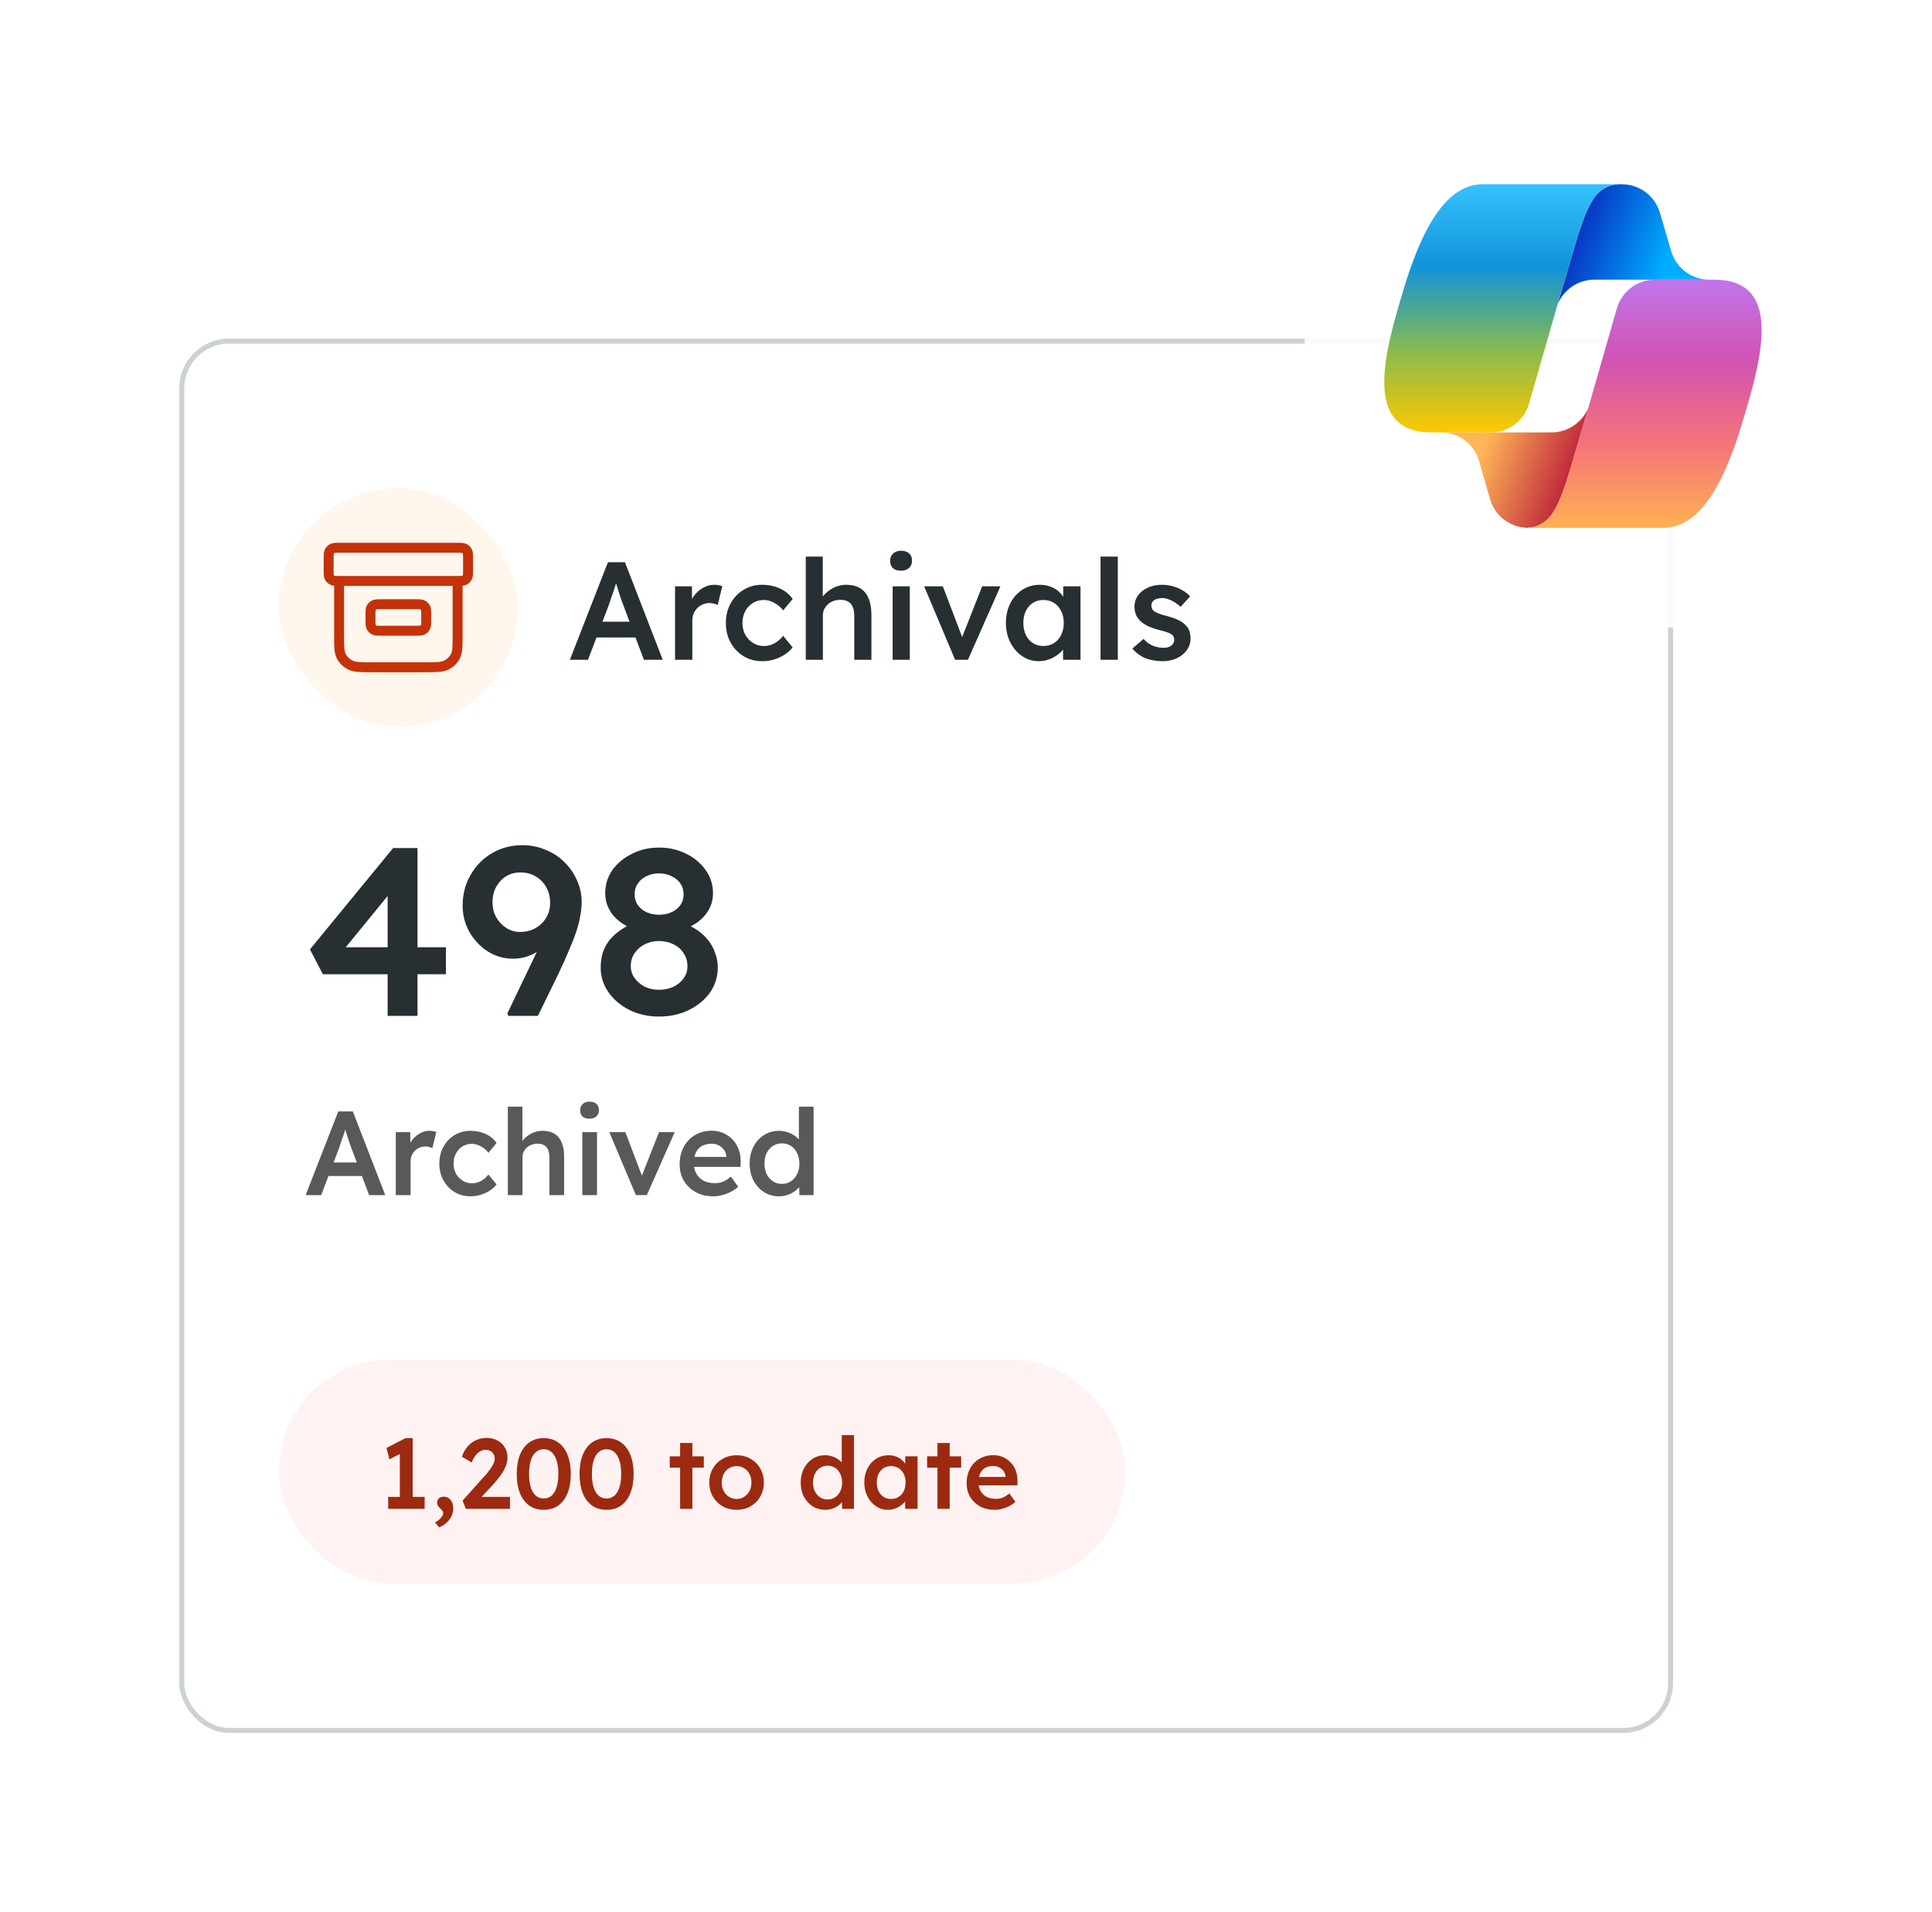 <svg width="388" height="384" viewBox="0 0 388 384" fill="none" xmlns="http://www.w3.org/2000/svg">
<g filter="url(#filter0_d_582_6818)">
<rect x="36" y="56" width="300" height="280" rx="10" fill="white"/>
<rect x="36.5" y="56.5" width="299" height="279" rx="9.5" stroke="#CCD1D4"/>
<g clip-path="url(#clip0_582_6818)">
<rect x="56" y="86" width="48" height="48" rx="24" fill="#FFF6ED"/>
<path d="M91.9 104.667V115.6C91.9 117.84 91.9 118.96 91.442 119.816C91.04 120.569 90.397 121.181 89.607 121.564C88.708 122 87.532 122 85.18 122H74.82C72.468 122 71.292 122 70.393 121.564C69.603 121.181 68.96 120.569 68.558 119.816C68.1 118.96 68.1 117.84 68.1 115.6V104.667M68.24 98H91.76C92.544 98 92.936 98 93.236 98.145C93.499 98.273 93.713 98.477 93.847 98.728C94 99.013 94 99.387 94 100.133V102.533C94 103.28 94 103.653 93.847 103.939C93.713 104.19 93.499 104.394 93.236 104.521C92.936 104.667 92.544 104.667 91.76 104.667H68.24C67.456 104.667 67.064 104.667 66.764 104.521C66.501 104.394 66.287 104.19 66.153 103.939C66 103.653 66 103.28 66 102.533V100.133C66 99.387 66 99.013 66.153 98.728C66.287 98.477 66.501 98.273 66.764 98.145C67.064 98 67.456 98 68.24 98ZM76.64 109.333H83.36C84.144 109.333 84.536 109.333 84.836 109.479C85.099 109.606 85.313 109.81 85.447 110.061C85.6 110.347 85.6 110.72 85.6 111.467V112.533C85.6 113.28 85.6 113.653 85.447 113.939C85.313 114.19 85.099 114.394 84.836 114.521C84.536 114.667 84.144 114.667 83.36 114.667H76.64C75.856 114.667 75.464 114.667 75.164 114.521C74.901 114.394 74.687 114.19 74.553 113.939C74.4 113.653 74.4 113.28 74.4 112.533V111.467C74.4 110.72 74.4 110.347 74.553 110.061C74.687 109.81 74.901 109.606 75.164 109.479C75.464 109.333 75.856 109.333 76.64 109.333Z" stroke="#C4320A" stroke-width="2" stroke-linecap="round" stroke-linejoin="round"/>
<path d="M114.448 120.5L122.092 100.9H125.508L133.096 120.5H129.316L125.116 109.356C125.023 109.132 124.892 108.777 124.724 108.292C124.575 107.807 124.407 107.284 124.22 106.724C124.033 106.145 123.865 105.613 123.716 105.128C123.567 104.624 123.455 104.26 123.38 104.036L124.08 104.008C123.968 104.381 123.837 104.801 123.688 105.268C123.539 105.735 123.38 106.22 123.212 106.724C123.044 107.228 122.876 107.713 122.708 108.18C122.559 108.647 122.419 109.067 122.288 109.44L118.088 120.5H114.448ZM117.92 116.02L119.18 112.856H128.112L129.456 116.02H117.92ZM135.567 120.5V105.744H138.955L139.011 110.448L138.535 109.384C138.74 108.637 139.095 107.965 139.599 107.368C140.103 106.771 140.681 106.304 141.335 105.968C142.007 105.613 142.707 105.436 143.435 105.436C143.752 105.436 144.051 105.464 144.331 105.52C144.629 105.576 144.872 105.641 145.059 105.716L144.135 109.496C143.929 109.384 143.677 109.291 143.379 109.216C143.08 109.141 142.781 109.104 142.483 109.104C142.016 109.104 141.568 109.197 141.139 109.384C140.728 109.552 140.364 109.795 140.047 110.112C139.729 110.429 139.477 110.803 139.291 111.232C139.123 111.643 139.039 112.109 139.039 112.632V120.5H135.567ZM153.051 120.78C151.67 120.78 150.428 120.444 149.327 119.772C148.226 119.1 147.358 118.185 146.723 117.028C146.088 115.871 145.771 114.564 145.771 113.108C145.771 111.652 146.088 110.345 146.723 109.188C147.358 108.031 148.226 107.116 149.327 106.444C150.428 105.772 151.67 105.436 153.051 105.436C154.376 105.436 155.58 105.688 156.663 106.192C157.746 106.696 158.586 107.396 159.183 108.292L157.279 110.588C156.999 110.196 156.644 109.841 156.215 109.524C155.786 109.207 155.328 108.955 154.843 108.768C154.358 108.581 153.872 108.488 153.387 108.488C152.566 108.488 151.828 108.693 151.175 109.104C150.54 109.496 150.036 110.047 149.663 110.756C149.29 111.447 149.103 112.231 149.103 113.108C149.103 113.985 149.29 114.769 149.663 115.46C150.055 116.151 150.578 116.701 151.231 117.112C151.884 117.523 152.612 117.728 153.415 117.728C153.9 117.728 154.367 117.653 154.815 117.504C155.282 117.336 155.72 117.103 156.131 116.804C156.542 116.505 156.924 116.132 157.279 115.684L159.183 118.008C158.548 118.829 157.671 119.501 156.551 120.024C155.45 120.528 154.283 120.78 153.051 120.78ZM161.817 120.5V99.78H165.233V108.768L164.589 109.104C164.775 108.432 165.139 107.825 165.681 107.284C166.222 106.724 166.866 106.276 167.613 105.94C168.359 105.604 169.125 105.436 169.909 105.436C171.029 105.436 171.962 105.66 172.709 106.108C173.474 106.556 174.043 107.228 174.417 108.124C174.809 109.02 175.005 110.14 175.005 111.484V120.5H171.561V111.736C171.561 110.989 171.458 110.373 171.253 109.888C171.047 109.384 170.73 109.02 170.301 108.796C169.871 108.553 169.349 108.441 168.733 108.46C168.229 108.46 167.762 108.544 167.333 108.712C166.922 108.861 166.558 109.085 166.241 109.384C165.942 109.664 165.699 109.991 165.513 110.364C165.345 110.737 165.261 111.148 165.261 111.596V120.5H163.553C163.217 120.5 162.899 120.5 162.601 120.5C162.321 120.5 162.059 120.5 161.817 120.5ZM179.271 120.5V105.744H182.715V120.5H179.271ZM180.951 102.608C180.261 102.608 179.719 102.44 179.327 102.104C178.954 101.749 178.767 101.255 178.767 100.62C178.767 100.023 178.963 99.537 179.355 99.164C179.747 98.791 180.279 98.604 180.951 98.604C181.661 98.604 182.202 98.781 182.575 99.136C182.967 99.472 183.163 99.967 183.163 100.62C183.163 101.199 182.967 101.675 182.575 102.048C182.183 102.421 181.642 102.608 180.951 102.608ZM191.814 120.5L185.598 105.744H189.35L193.55 116.776L192.822 116.972L197.246 105.744H200.914L194.39 120.5H191.814ZM208.596 120.78C207.382 120.78 206.281 120.444 205.292 119.772C204.302 119.1 203.509 118.185 202.912 117.028C202.314 115.871 202.016 114.555 202.016 113.08C202.016 111.605 202.314 110.289 202.912 109.132C203.509 107.975 204.321 107.069 205.348 106.416C206.374 105.763 207.532 105.436 208.82 105.436C209.566 105.436 210.248 105.548 210.864 105.772C211.48 105.977 212.021 106.276 212.488 106.668C212.954 107.06 213.337 107.508 213.636 108.012C213.953 108.516 214.168 109.057 214.28 109.636L213.524 109.44V105.744H216.996V120.5H213.496V116.972L214.308 116.832C214.177 117.336 213.934 117.831 213.58 118.316C213.244 118.783 212.814 119.203 212.292 119.576C211.788 119.931 211.218 120.22 210.584 120.444C209.968 120.668 209.305 120.78 208.596 120.78ZM209.548 117.728C210.35 117.728 211.06 117.532 211.676 117.14C212.292 116.748 212.768 116.207 213.104 115.516C213.458 114.807 213.636 113.995 213.636 113.08C213.636 112.184 213.458 111.391 213.104 110.7C212.768 110.009 212.292 109.468 211.676 109.076C211.06 108.684 210.35 108.488 209.548 108.488C208.745 108.488 208.036 108.684 207.42 109.076C206.822 109.468 206.356 110.009 206.02 110.7C205.684 111.391 205.516 112.184 205.516 113.08C205.516 113.995 205.684 114.807 206.02 115.516C206.356 116.207 206.822 116.748 207.42 117.14C208.036 117.532 208.745 117.728 209.548 117.728ZM221.017 120.5V99.78H224.489V120.5H221.017ZM233.464 120.78C232.157 120.78 230.981 120.565 229.936 120.136C228.909 119.688 228.069 119.053 227.416 118.232L229.656 116.3C230.216 116.935 230.841 117.392 231.532 117.672C232.222 117.952 232.95 118.092 233.716 118.092C234.033 118.092 234.313 118.055 234.556 117.98C234.817 117.905 235.041 117.793 235.228 117.644C235.414 117.495 235.554 117.327 235.648 117.14C235.76 116.935 235.816 116.711 235.816 116.468C235.816 116.02 235.648 115.665 235.312 115.404C235.125 115.273 234.826 115.133 234.416 114.984C234.024 114.835 233.51 114.685 232.876 114.536C231.868 114.275 231.028 113.976 230.356 113.64C229.684 113.285 229.161 112.893 228.788 112.464C228.47 112.109 228.228 111.708 228.06 111.26C227.91 110.812 227.836 110.327 227.836 109.804C227.836 109.151 227.976 108.563 228.256 108.04C228.554 107.499 228.956 107.032 229.46 106.64C229.964 106.248 230.552 105.949 231.224 105.744C231.896 105.539 232.596 105.436 233.324 105.436C234.07 105.436 234.789 105.529 235.48 105.716C236.189 105.903 236.842 106.173 237.44 106.528C238.056 106.864 238.578 107.275 239.008 107.76L237.104 109.86C236.749 109.524 236.357 109.225 235.928 108.964C235.517 108.703 235.097 108.497 234.668 108.348C234.238 108.18 233.837 108.096 233.464 108.096C233.109 108.096 232.792 108.133 232.512 108.208C232.232 108.264 231.998 108.357 231.812 108.488C231.625 108.619 231.476 108.787 231.364 108.992C231.27 109.179 231.224 109.403 231.224 109.664C231.242 109.888 231.298 110.103 231.392 110.308C231.504 110.495 231.653 110.653 231.84 110.784C232.045 110.915 232.353 111.064 232.764 111.232C233.174 111.4 233.706 111.559 234.36 111.708C235.274 111.951 236.04 112.221 236.656 112.52C237.272 112.819 237.757 113.164 238.112 113.556C238.466 113.892 238.718 114.284 238.868 114.732C239.017 115.18 239.092 115.675 239.092 116.216C239.092 117.093 238.84 117.877 238.336 118.568C237.85 119.259 237.178 119.8 236.32 120.192C235.48 120.584 234.528 120.78 233.464 120.78Z" fill="#282F33"/>
</g>
<path d="M77.848 192V164.88L80.152 165.12L68.728 179.088L68.2 178.224H89.56V183.648H64.84L62.248 178.656L78.952 158.304H83.848V192H77.848ZM102.077 192L101.885 191.52L112.061 170.304L112.637 173.904C112.157 174.928 111.565 175.84 110.861 176.64C110.189 177.44 109.405 178.144 108.509 178.752C107.645 179.328 106.749 179.776 105.821 180.096C104.893 180.384 103.965 180.528 103.037 180.528C101.213 180.528 99.533 180.048 97.997 179.088C96.461 178.096 95.229 176.8 94.301 175.2C93.373 173.568 92.909 171.792 92.909 169.872C92.909 167.6 93.437 165.552 94.493 163.728C95.549 161.872 96.973 160.416 98.765 159.36C100.589 158.272 102.637 157.728 104.909 157.728C106.541 157.728 108.077 158.032 109.517 158.64C110.989 159.216 112.253 160.032 113.309 161.088C114.397 162.144 115.245 163.36 115.853 164.736C116.493 166.112 116.813 167.568 116.813 169.104C116.813 170.032 116.717 170.992 116.525 171.984C116.365 172.944 116.093 174 115.709 175.152C115.325 176.304 114.829 177.568 114.221 178.944C113.645 180.32 112.941 181.888 112.109 183.648L108.029 192H102.077ZM104.429 175.152C105.581 175.152 106.621 174.896 107.549 174.384C108.477 173.84 109.197 173.136 109.709 172.272C110.221 171.408 110.477 170.416 110.477 169.296C110.477 168.144 110.221 167.104 109.709 166.176C109.197 165.248 108.493 164.528 107.597 164.016C106.701 163.472 105.677 163.2 104.525 163.2C103.437 163.2 102.477 163.456 101.645 163.968C100.813 164.48 100.141 165.2 99.629 166.128C99.149 167.024 98.909 168.08 98.909 169.296C98.909 170.32 99.149 171.28 99.629 172.176C100.141 173.072 100.813 173.792 101.645 174.336C102.509 174.88 103.437 175.152 104.429 175.152ZM132.344 192.144C130.2 192.144 128.232 191.712 126.44 190.848C124.68 189.952 123.272 188.768 122.216 187.296C121.16 185.792 120.632 184.128 120.632 182.304C120.632 181.216 120.776 180.208 121.064 179.28C121.384 178.352 121.832 177.52 122.408 176.784C123.016 176.048 123.736 175.392 124.568 174.816C125.432 174.208 126.408 173.68 127.496 173.232L127.112 174.576C126.28 174.224 125.512 173.808 124.808 173.328C124.136 172.848 123.544 172.304 123.032 171.696C122.552 171.056 122.184 170.384 121.928 169.68C121.672 168.944 121.544 168.176 121.544 167.376C121.544 165.648 122.024 164.096 122.984 162.72C123.976 161.344 125.288 160.256 126.92 159.456C128.552 158.624 130.36 158.208 132.344 158.208C134.36 158.208 136.184 158.624 137.816 159.456C139.448 160.256 140.744 161.344 141.704 162.72C142.696 164.096 143.192 165.648 143.192 167.376C143.192 168.176 143.064 168.944 142.808 169.68C142.552 170.384 142.184 171.04 141.704 171.648C141.256 172.224 140.68 172.768 139.976 173.28C139.272 173.76 138.456 174.192 137.528 174.576L137.288 173.424C138.312 173.776 139.24 174.24 140.072 174.816C140.904 175.392 141.624 176.064 142.232 176.832C142.84 177.6 143.304 178.448 143.624 179.376C143.976 180.304 144.152 181.28 144.152 182.304C144.152 184.16 143.624 185.84 142.568 187.344C141.512 188.816 140.088 189.984 138.296 190.848C136.536 191.712 134.552 192.144 132.344 192.144ZM132.344 186.768C133.432 186.768 134.408 186.56 135.272 186.144C136.136 185.728 136.808 185.168 137.288 184.464C137.8 183.76 138.056 182.944 138.056 182.016C138.056 181.024 137.8 180.16 137.288 179.424C136.808 178.656 136.136 178.064 135.272 177.648C134.408 177.2 133.432 176.976 132.344 176.976C131.288 176.976 130.328 177.2 129.464 177.648C128.632 178.064 127.96 178.656 127.448 179.424C126.936 180.16 126.68 181.024 126.68 182.016C126.68 182.912 126.936 183.712 127.448 184.416C127.96 185.12 128.632 185.696 129.464 186.144C130.328 186.56 131.288 186.768 132.344 186.768ZM132.344 171.696C133.304 171.696 134.152 171.52 134.888 171.168C135.656 170.816 136.248 170.336 136.664 169.728C137.08 169.12 137.288 168.416 137.288 167.616C137.288 166.784 137.08 166.064 136.664 165.456C136.248 164.816 135.656 164.32 134.888 163.968C134.152 163.584 133.304 163.392 132.344 163.392C131.416 163.392 130.568 163.584 129.8 163.968C129.064 164.32 128.488 164.816 128.072 165.456C127.656 166.064 127.448 166.784 127.448 167.616C127.448 168.416 127.656 169.12 128.072 169.728C128.488 170.336 129.064 170.816 129.8 171.168C130.568 171.52 131.416 171.696 132.344 171.696Z" fill="#282F33"/>
<path d="M61.384 228L67.936 211.2H70.864L77.368 228H74.128L70.528 218.448C70.448 218.256 70.336 217.952 70.192 217.536C70.064 217.12 69.92 216.672 69.76 216.192C69.6 215.696 69.456 215.24 69.328 214.824C69.2 214.392 69.104 214.08 69.04 213.888L69.64 213.864C69.544 214.184 69.432 214.544 69.304 214.944C69.176 215.344 69.04 215.76 68.896 216.192C68.752 216.624 68.608 217.04 68.464 217.44C68.336 217.84 68.216 218.2 68.104 218.52L64.504 228H61.384ZM64.36 224.16L65.44 221.448H73.096L74.248 224.16H64.36ZM79.486 228V215.352H82.39L82.438 219.384L82.03 218.472C82.206 217.832 82.51 217.256 82.942 216.744C83.374 216.232 83.87 215.832 84.43 215.544C85.006 215.24 85.606 215.088 86.23 215.088C86.502 215.088 86.758 215.112 86.998 215.16C87.254 215.208 87.462 215.264 87.622 215.328L86.83 218.568C86.654 218.472 86.438 218.392 86.182 218.328C85.926 218.264 85.67 218.232 85.414 218.232C85.014 218.232 84.63 218.312 84.262 218.472C83.91 218.616 83.598 218.824 83.326 219.096C83.054 219.368 82.838 219.688 82.678 220.056C82.534 220.408 82.462 220.808 82.462 221.256V228H79.486ZM94.472 228.24C93.288 228.24 92.224 227.952 91.28 227.376C90.336 226.8 89.592 226.016 89.048 225.024C88.504 224.032 88.232 222.912 88.232 221.664C88.232 220.416 88.504 219.296 89.048 218.304C89.592 217.312 90.336 216.528 91.28 215.952C92.224 215.376 93.288 215.088 94.472 215.088C95.608 215.088 96.64 215.304 97.568 215.736C98.496 216.168 99.216 216.768 99.728 217.536L98.096 219.504C97.856 219.168 97.552 218.864 97.184 218.592C96.816 218.32 96.424 218.104 96.008 217.944C95.592 217.784 95.176 217.704 94.76 217.704C94.056 217.704 93.424 217.88 92.864 218.232C92.32 218.568 91.888 219.04 91.568 219.648C91.248 220.24 91.088 220.912 91.088 221.664C91.088 222.416 91.248 223.088 91.568 223.68C91.904 224.272 92.352 224.744 92.912 225.096C93.472 225.448 94.096 225.624 94.784 225.624C95.2 225.624 95.6 225.56 95.984 225.432C96.384 225.288 96.76 225.088 97.112 224.832C97.464 224.576 97.792 224.256 98.096 223.872L99.728 225.864C99.184 226.568 98.432 227.144 97.472 227.592C96.528 228.024 95.528 228.24 94.472 228.24ZM101.986 228V210.24H104.914V217.944L104.362 218.232C104.522 217.656 104.834 217.136 105.298 216.672C105.762 216.192 106.314 215.808 106.954 215.52C107.594 215.232 108.25 215.088 108.922 215.088C109.882 215.088 110.682 215.28 111.322 215.664C111.978 216.048 112.466 216.624 112.786 217.392C113.122 218.16 113.29 219.12 113.29 220.272V228H110.338V220.488C110.338 219.848 110.25 219.32 110.074 218.904C109.898 218.472 109.626 218.16 109.258 217.968C108.89 217.76 108.442 217.664 107.914 217.68C107.482 217.68 107.082 217.752 106.714 217.896C106.362 218.024 106.05 218.216 105.778 218.472C105.522 218.712 105.314 218.992 105.154 219.312C105.01 219.632 104.938 219.984 104.938 220.368V228H103.474C103.186 228 102.914 228 102.658 228C102.418 228 102.194 228 101.986 228ZM116.947 228V215.352H119.899V228H116.947ZM118.387 212.664C117.795 212.664 117.331 212.52 116.995 212.232C116.675 211.928 116.515 211.504 116.515 210.96C116.515 210.448 116.683 210.032 117.019 209.712C117.355 209.392 117.811 209.232 118.387 209.232C118.995 209.232 119.459 209.384 119.779 209.688C120.115 209.976 120.283 210.4 120.283 210.96C120.283 211.456 120.115 211.864 119.779 212.184C119.443 212.504 118.979 212.664 118.387 212.664ZM127.698 228L122.37 215.352H125.586L129.186 224.808L128.562 224.976L132.354 215.352H135.498L129.906 228H127.698ZM143.234 228.24C141.906 228.24 140.73 227.96 139.706 227.4C138.698 226.84 137.906 226.08 137.33 225.12C136.77 224.144 136.49 223.032 136.49 221.784C136.49 220.792 136.65 219.888 136.97 219.072C137.29 218.256 137.73 217.552 138.29 216.96C138.866 216.352 139.546 215.888 140.33 215.568C141.13 215.232 142.002 215.064 142.946 215.064C143.778 215.064 144.554 215.224 145.274 215.544C145.994 215.864 146.618 216.304 147.146 216.864C147.674 217.408 148.074 218.064 148.346 218.832C148.634 219.584 148.77 220.408 148.754 221.304L148.73 222.336H138.482L137.93 220.32H146.258L145.874 220.728V220.2C145.826 219.704 145.666 219.272 145.394 218.904C145.122 218.52 144.77 218.224 144.338 218.016C143.922 217.792 143.458 217.68 142.946 217.68C142.162 217.68 141.498 217.832 140.954 218.136C140.426 218.44 140.026 218.88 139.754 219.456C139.482 220.016 139.346 220.72 139.346 221.568C139.346 222.384 139.514 223.096 139.85 223.704C140.202 224.312 140.69 224.784 141.314 225.12C141.954 225.44 142.698 225.6 143.546 225.6C144.138 225.6 144.682 225.504 145.178 225.312C145.674 225.12 146.21 224.776 146.786 224.28L148.25 226.32C147.818 226.72 147.322 227.064 146.762 227.352C146.218 227.624 145.642 227.84 145.034 228C144.426 228.16 143.826 228.24 143.234 228.24ZM156.457 228.24C155.337 228.24 154.329 227.96 153.433 227.4C152.553 226.824 151.849 226.048 151.321 225.072C150.809 224.08 150.553 222.944 150.553 221.664C150.553 220.4 150.809 219.272 151.321 218.28C151.833 217.288 152.529 216.512 153.409 215.952C154.305 215.376 155.313 215.088 156.433 215.088C157.041 215.088 157.625 215.184 158.185 215.376C158.761 215.568 159.273 215.832 159.721 216.168C160.169 216.488 160.521 216.848 160.777 217.248C161.049 217.648 161.201 218.064 161.233 218.496L160.441 218.592V210.24H163.393V228H160.537L160.465 225.024L161.041 225.072C161.025 225.472 160.881 225.856 160.609 226.224C160.353 226.592 160.017 226.928 159.601 227.232C159.185 227.536 158.697 227.784 158.137 227.976C157.593 228.152 157.033 228.24 156.457 228.24ZM157.033 225.744C157.721 225.744 158.329 225.568 158.857 225.216C159.385 224.864 159.793 224.384 160.081 223.776C160.385 223.168 160.537 222.464 160.537 221.664C160.537 220.88 160.385 220.184 160.081 219.576C159.793 218.952 159.385 218.472 158.857 218.136C158.329 217.784 157.721 217.608 157.033 217.608C156.345 217.608 155.737 217.784 155.209 218.136C154.681 218.472 154.265 218.952 153.961 219.576C153.673 220.184 153.529 220.88 153.529 221.664C153.529 222.464 153.673 223.168 153.961 223.776C154.265 224.384 154.681 224.864 155.209 225.216C155.737 225.568 156.345 225.744 157.033 225.744Z" fill="#595959"/>
<rect x="56" y="261" width="170" height="45" rx="22.5" fill="#FEF3F2"/>
<path d="M80.3 290.02V278.66L81.04 279.62L78.2 281.06L77.62 278.78L81.44 276.8H82.88V290.02H80.3ZM77.96 291V288.6H85.28V291H77.96ZM88.189 294.72L87.369 293.74C87.863 293.473 88.256 293.16 88.549 292.8C88.856 292.453 89.009 292.153 89.009 291.9C89.009 291.767 88.976 291.633 88.909 291.5C88.856 291.38 88.716 291.213 88.489 291C88.209 290.747 88.023 290.527 87.929 290.34C87.836 290.153 87.789 289.947 87.789 289.72C87.789 289.373 87.916 289.093 88.169 288.88C88.423 288.667 88.749 288.56 89.149 288.56C89.509 288.56 89.829 288.66 90.109 288.86C90.403 289.06 90.629 289.34 90.789 289.7C90.949 290.047 91.029 290.453 91.029 290.92C91.029 291.333 90.956 291.733 90.809 292.12C90.676 292.52 90.476 292.887 90.209 293.22C89.956 293.553 89.656 293.847 89.309 294.1C88.976 294.367 88.603 294.573 88.189 294.72ZM93.558 291L92.897 289.36L97.097 284.66C97.338 284.42 97.584 284.147 97.838 283.84C98.091 283.52 98.331 283.193 98.558 282.86C98.797 282.513 98.991 282.18 99.138 281.86C99.284 281.527 99.358 281.22 99.358 280.94C99.358 280.58 99.278 280.267 99.118 280C98.971 279.733 98.757 279.527 98.478 279.38C98.198 279.233 97.851 279.16 97.438 279.16C97.078 279.16 96.724 279.267 96.377 279.48C96.044 279.68 95.731 279.973 95.438 280.36C95.157 280.733 94.924 281.18 94.737 281.7L92.778 280.54C93.017 279.767 93.377 279.1 93.858 278.54C94.351 277.967 94.924 277.527 95.578 277.22C96.244 276.913 96.964 276.76 97.737 276.76C98.537 276.76 99.251 276.927 99.877 277.26C100.504 277.593 100.998 278.053 101.358 278.64C101.731 279.227 101.918 279.913 101.918 280.7C101.918 280.993 101.884 281.3 101.818 281.62C101.751 281.927 101.644 282.253 101.498 282.6C101.364 282.933 101.184 283.287 100.958 283.66C100.731 284.02 100.458 284.4 100.138 284.8C99.831 285.2 99.478 285.62 99.078 286.06L95.897 289.52L95.498 288.6H102.418V291H93.558ZM109.195 291.2C108.061 291.2 107.088 290.913 106.275 290.34C105.475 289.753 104.855 288.927 104.415 287.86C103.988 286.78 103.775 285.493 103.775 284C103.775 282.507 103.988 281.227 104.415 280.16C104.855 279.08 105.475 278.253 106.275 277.68C107.088 277.093 108.061 276.8 109.195 276.8C110.328 276.8 111.301 277.093 112.115 277.68C112.928 278.253 113.548 279.08 113.975 280.16C114.415 281.227 114.635 282.507 114.635 284C114.635 285.493 114.415 286.78 113.975 287.86C113.548 288.927 112.928 289.753 112.115 290.34C111.301 290.913 110.328 291.2 109.195 291.2ZM109.195 288.92C110.128 288.92 110.848 288.493 111.355 287.64C111.875 286.773 112.135 285.56 112.135 284C112.135 282.427 111.875 281.207 111.355 280.34C110.848 279.473 110.128 279.04 109.195 279.04C108.261 279.04 107.535 279.473 107.015 280.34C106.508 281.207 106.255 282.427 106.255 284C106.255 285.56 106.508 286.773 107.015 287.64C107.535 288.493 108.261 288.92 109.195 288.92ZM121.812 291.2C120.678 291.2 119.705 290.913 118.892 290.34C118.092 289.753 117.472 288.927 117.032 287.86C116.605 286.78 116.392 285.493 116.392 284C116.392 282.507 116.605 281.227 117.032 280.16C117.472 279.08 118.092 278.253 118.892 277.68C119.705 277.093 120.678 276.8 121.812 276.8C122.945 276.8 123.918 277.093 124.732 277.68C125.545 278.253 126.165 279.08 126.592 280.16C127.032 281.227 127.252 282.507 127.252 284C127.252 285.493 127.032 286.78 126.592 287.86C126.165 288.927 125.545 289.753 124.732 290.34C123.918 290.913 122.945 291.2 121.812 291.2ZM121.812 288.92C122.745 288.92 123.465 288.493 123.972 287.64C124.492 286.773 124.752 285.56 124.752 284C124.752 282.427 124.492 281.207 123.972 280.34C123.465 279.473 122.745 279.04 121.812 279.04C120.878 279.04 120.152 279.473 119.632 280.34C119.125 281.207 118.872 282.427 118.872 284C118.872 285.56 119.125 286.773 119.632 287.64C120.152 288.493 120.878 288.92 121.812 288.92ZM136.588 291V277.78H139.048V291H136.588ZM134.508 282.74V280.46H141.348V282.74H134.508ZM147.944 291.2C146.89 291.2 145.95 290.967 145.124 290.5C144.297 290.02 143.644 289.367 143.164 288.54C142.684 287.713 142.444 286.773 142.444 285.72C142.444 284.667 142.684 283.727 143.164 282.9C143.644 282.073 144.297 281.427 145.124 280.96C145.95 280.48 146.89 280.24 147.944 280.24C148.984 280.24 149.917 280.48 150.744 280.96C151.57 281.427 152.217 282.073 152.684 282.9C153.164 283.727 153.404 284.667 153.404 285.72C153.404 286.773 153.164 287.713 152.684 288.54C152.217 289.367 151.57 290.02 150.744 290.5C149.917 290.967 148.984 291.2 147.944 291.2ZM147.944 289.02C148.517 289.02 149.024 288.873 149.464 288.58C149.917 288.287 150.27 287.893 150.524 287.4C150.79 286.907 150.917 286.347 150.904 285.72C150.917 285.08 150.79 284.513 150.524 284.02C150.27 283.527 149.917 283.14 149.464 282.86C149.024 282.567 148.517 282.42 147.944 282.42C147.37 282.42 146.85 282.567 146.384 282.86C145.93 283.14 145.577 283.533 145.324 284.04C145.07 284.533 144.944 285.093 144.944 285.72C144.944 286.347 145.07 286.907 145.324 287.4C145.577 287.893 145.93 288.287 146.384 288.58C146.85 288.873 147.37 289.02 147.944 289.02ZM165.723 291.2C164.79 291.2 163.95 290.967 163.203 290.5C162.47 290.02 161.883 289.373 161.443 288.56C161.016 287.733 160.803 286.787 160.803 285.72C160.803 284.667 161.016 283.727 161.443 282.9C161.87 282.073 162.45 281.427 163.183 280.96C163.93 280.48 164.77 280.24 165.703 280.24C166.21 280.24 166.696 280.32 167.163 280.48C167.643 280.64 168.07 280.86 168.443 281.14C168.816 281.407 169.11 281.707 169.323 282.04C169.55 282.373 169.676 282.72 169.703 283.08L169.043 283.16V276.2H171.503V291H169.123L169.063 288.52L169.543 288.56C169.53 288.893 169.41 289.213 169.183 289.52C168.97 289.827 168.69 290.107 168.343 290.36C167.996 290.613 167.59 290.82 167.123 290.98C166.67 291.127 166.203 291.2 165.723 291.2ZM166.203 289.12C166.776 289.12 167.283 288.973 167.723 288.68C168.163 288.387 168.503 287.987 168.743 287.48C168.996 286.973 169.123 286.387 169.123 285.72C169.123 285.067 168.996 284.487 168.743 283.98C168.503 283.46 168.163 283.06 167.723 282.78C167.283 282.487 166.776 282.34 166.203 282.34C165.63 282.34 165.123 282.487 164.683 282.78C164.243 283.06 163.896 283.46 163.643 283.98C163.403 284.487 163.283 285.067 163.283 285.72C163.283 286.387 163.403 286.973 163.643 287.48C163.896 287.987 164.243 288.387 164.683 288.68C165.123 288.973 165.63 289.12 166.203 289.12ZM178.275 291.2C177.409 291.2 176.622 290.96 175.915 290.48C175.209 290 174.642 289.347 174.215 288.52C173.789 287.693 173.575 286.753 173.575 285.7C173.575 284.647 173.789 283.707 174.215 282.88C174.642 282.053 175.222 281.407 175.955 280.94C176.689 280.473 177.515 280.24 178.435 280.24C178.969 280.24 179.455 280.32 179.895 280.48C180.335 280.627 180.722 280.84 181.055 281.12C181.389 281.4 181.662 281.72 181.875 282.08C182.102 282.44 182.255 282.827 182.335 283.24L181.795 283.1V280.46H184.275V291H181.775V288.48L182.355 288.38C182.262 288.74 182.089 289.093 181.835 289.44C181.595 289.773 181.289 290.073 180.915 290.34C180.555 290.593 180.149 290.8 179.695 290.96C179.255 291.12 178.782 291.2 178.275 291.2ZM178.955 289.02C179.529 289.02 180.035 288.88 180.475 288.6C180.915 288.32 181.255 287.933 181.495 287.44C181.749 286.933 181.875 286.353 181.875 285.7C181.875 285.06 181.749 284.493 181.495 284C181.255 283.507 180.915 283.12 180.475 282.84C180.035 282.56 179.529 282.42 178.955 282.42C178.382 282.42 177.875 282.56 177.435 282.84C177.009 283.12 176.675 283.507 176.435 284C176.195 284.493 176.075 285.06 176.075 285.7C176.075 286.353 176.195 286.933 176.435 287.44C176.675 287.933 177.009 288.32 177.435 288.6C177.875 288.88 178.382 289.02 178.955 289.02ZM188.268 291V277.78H190.728V291H188.268ZM186.188 282.74V280.46H193.028V282.74H186.188ZM199.743 291.2C198.637 291.2 197.657 290.967 196.803 290.5C195.963 290.033 195.303 289.4 194.823 288.6C194.357 287.787 194.123 286.86 194.123 285.82C194.123 284.993 194.257 284.24 194.523 283.56C194.79 282.88 195.157 282.293 195.623 281.8C196.103 281.293 196.67 280.907 197.323 280.64C197.99 280.36 198.717 280.22 199.503 280.22C200.197 280.22 200.843 280.353 201.443 280.62C202.043 280.887 202.563 281.253 203.003 281.72C203.443 282.173 203.777 282.72 204.003 283.36C204.243 283.987 204.357 284.673 204.343 285.42L204.323 286.28H195.783L195.323 284.6H202.263L201.943 284.94V284.5C201.903 284.087 201.77 283.727 201.543 283.42C201.317 283.1 201.023 282.853 200.663 282.68C200.317 282.493 199.93 282.4 199.503 282.4C198.85 282.4 198.297 282.527 197.843 282.78C197.403 283.033 197.07 283.4 196.843 283.88C196.617 284.347 196.503 284.933 196.503 285.64C196.503 286.32 196.643 286.913 196.923 287.42C197.217 287.927 197.623 288.32 198.143 288.6C198.677 288.867 199.297 289 200.003 289C200.497 289 200.95 288.92 201.363 288.76C201.777 288.6 202.223 288.313 202.703 287.9L203.923 289.6C203.563 289.933 203.15 290.22 202.683 290.46C202.23 290.687 201.75 290.867 201.243 291C200.737 291.133 200.237 291.2 199.743 291.2Z" fill="#9C2A10"/>
</g>
<g filter="url(#filter1_d_582_6818)">
<rect x="262" y="12" width="108" height="108" rx="20" fill="white" fill-opacity="0.9"/>
<path d="M343.271 50.165H320.206C316.95 50.165 314.039 52.148 312.816 55.115C313.798 51.769 314.763 48.457 315.659 45.438C317.105 40.539 318.311 36.33 320.172 33.708C321.205 32.225 322.945 31 325.374 31H325.718C329.249 31 332.367 33.329 333.366 36.744L335.623 44.438C336.622 47.836 339.739 50.165 343.271 50.165Z" fill="url(#paint0_linear_582_6818)"/>
<path d="M318.983 75.885C318.001 79.231 317.037 82.543 316.141 85.562C314.694 90.461 313.488 94.67 311.628 97.292C310.629 98.724 308.992 99.897 306.701 99.983V100L306.684 99.983C306.684 99.983 306.667 100 306.65 99.983C303.205 99.879 300.208 97.568 299.243 94.239L297.038 86.597C296.056 83.181 292.939 80.835 289.373 80.835H311.576C314.849 80.835 317.743 78.852 318.983 75.885Z" fill="url(#paint1_linear_582_6818)"/>
<path d="M325.374 31C322.945 31 321.205 32.225 320.172 33.708C318.311 36.33 317.106 40.539 315.659 45.438C314.763 48.457 313.798 51.769 312.816 55.115C312.816 55.127 312.811 55.139 312.799 55.15C310.681 62.516 308.51 70.037 307.08 75.039C306.099 78.472 302.981 80.835 299.415 80.835H287.478C273.319 80.835 278.211 64.275 281.949 51.89C285.118 41.453 289.855 31 297.744 31H325.374Z" fill="url(#paint2_linear_582_6818)"/>
<path d="M349.833 79.092C346.681 89.546 341.944 99.999 334.055 99.999H306.908C306.839 99.999 306.77 99.999 306.701 99.982C308.992 99.896 310.629 98.723 311.628 97.291C313.488 94.669 314.694 90.46 316.141 85.561C317.036 82.542 318.001 79.23 318.983 75.884C319 75.832 319 75.78 319.034 75.729C319.023 75.717 319.023 75.711 319.034 75.711C321.153 68.38 323.289 60.911 324.702 55.96C325.683 52.527 328.818 50.164 332.384 50.164H344.304C344.476 50.164 344.648 50.164 344.821 50.181C358.36 50.578 353.519 66.879 349.833 79.092Z" fill="url(#paint3_linear_582_6818)"/>
</g>
<defs>
<filter id="filter0_d_582_6818" x="0" y="32" width="372" height="352" filterUnits="userSpaceOnUse" color-interpolation-filters="sRGB">
<feFlood flood-opacity="0" result="BackgroundImageFix"/>
<feColorMatrix in="SourceAlpha" type="matrix" values="0 0 0 0 0 0 0 0 0 0 0 0 0 0 0 0 0 0 127 0" result="hardAlpha"/>
<feOffset dy="12"/>
<feGaussianBlur stdDeviation="18"/>
<feComposite in2="hardAlpha" operator="out"/>
<feColorMatrix type="matrix" values="0 0 0 0 0 0 0 0 0 0 0 0 0 0 0 0 0 0 0.12 0"/>
<feBlend mode="normal" in2="BackgroundImageFix" result="effect1_dropShadow_582_6818"/>
<feBlend mode="normal" in="SourceGraphic" in2="effect1_dropShadow_582_6818" result="shape"/>
</filter>
<filter id="filter1_d_582_6818" x="244" y="0" width="144" height="144" filterUnits="userSpaceOnUse" color-interpolation-filters="sRGB">
<feFlood flood-opacity="0" result="BackgroundImageFix"/>
<feColorMatrix in="SourceAlpha" type="matrix" values="0 0 0 0 0 0 0 0 0 0 0 0 0 0 0 0 0 0 127 0" result="hardAlpha"/>
<feOffset dy="6"/>
<feGaussianBlur stdDeviation="9"/>
<feComposite in2="hardAlpha" operator="out"/>
<feColorMatrix type="matrix" values="0 0 0 0 0 0 0 0 0 0 0 0 0 0 0 0 0 0 0.12 0"/>
<feBlend mode="normal" in2="BackgroundImageFix" result="effect1_dropShadow_582_6818"/>
<feBlend mode="normal" in="SourceGraphic" in2="effect1_dropShadow_582_6818" result="shape"/>
</filter>
<linearGradient id="paint0_linear_582_6818" x1="342.826" y1="51.389" x2="316.617" y2="41.863" gradientUnits="userSpaceOnUse">
<stop offset="0.33" stop-color="#00AEFF"/>
<stop offset="1" stop-color="#0736C4"/>
</linearGradient>
<linearGradient id="paint1_linear_582_6818" x1="289.768" y1="79.748" x2="315.231" y2="89.002" gradientUnits="userSpaceOnUse">
<stop offset="0.33" stop-color="#FFB657"/>
<stop offset="1" stop-color="#C02B3C"/>
</linearGradient>
<linearGradient id="paint2_linear_582_6818" x1="301.687" y1="31" x2="301.687" y2="80.835" gradientUnits="userSpaceOnUse">
<stop stop-color="#35C2FC"/>
<stop offset="0.33" stop-color="#1193DB"/>
<stop offset="0.565" stop-color="#62AE79"/>
<stop offset="0.67" stop-color="#88BB4D"/>
<stop offset="1" stop-color="#FFC800"/>
</linearGradient>
<linearGradient id="paint3_linear_582_6818" x1="330.244" y1="50.164" x2="330.244" y2="99.999" gradientUnits="userSpaceOnUse">
<stop stop-color="#C075EB"/>
<stop offset="0.33" stop-color="#D153B1"/>
<stop offset="0.67" stop-color="#F67578"/>
<stop offset="1" stop-color="#FFB152"/>
</linearGradient>
<clipPath id="clip0_582_6818">
<rect width="185" height="48" fill="white" transform="translate(56 86)"/>
</clipPath>
</defs>
</svg>
